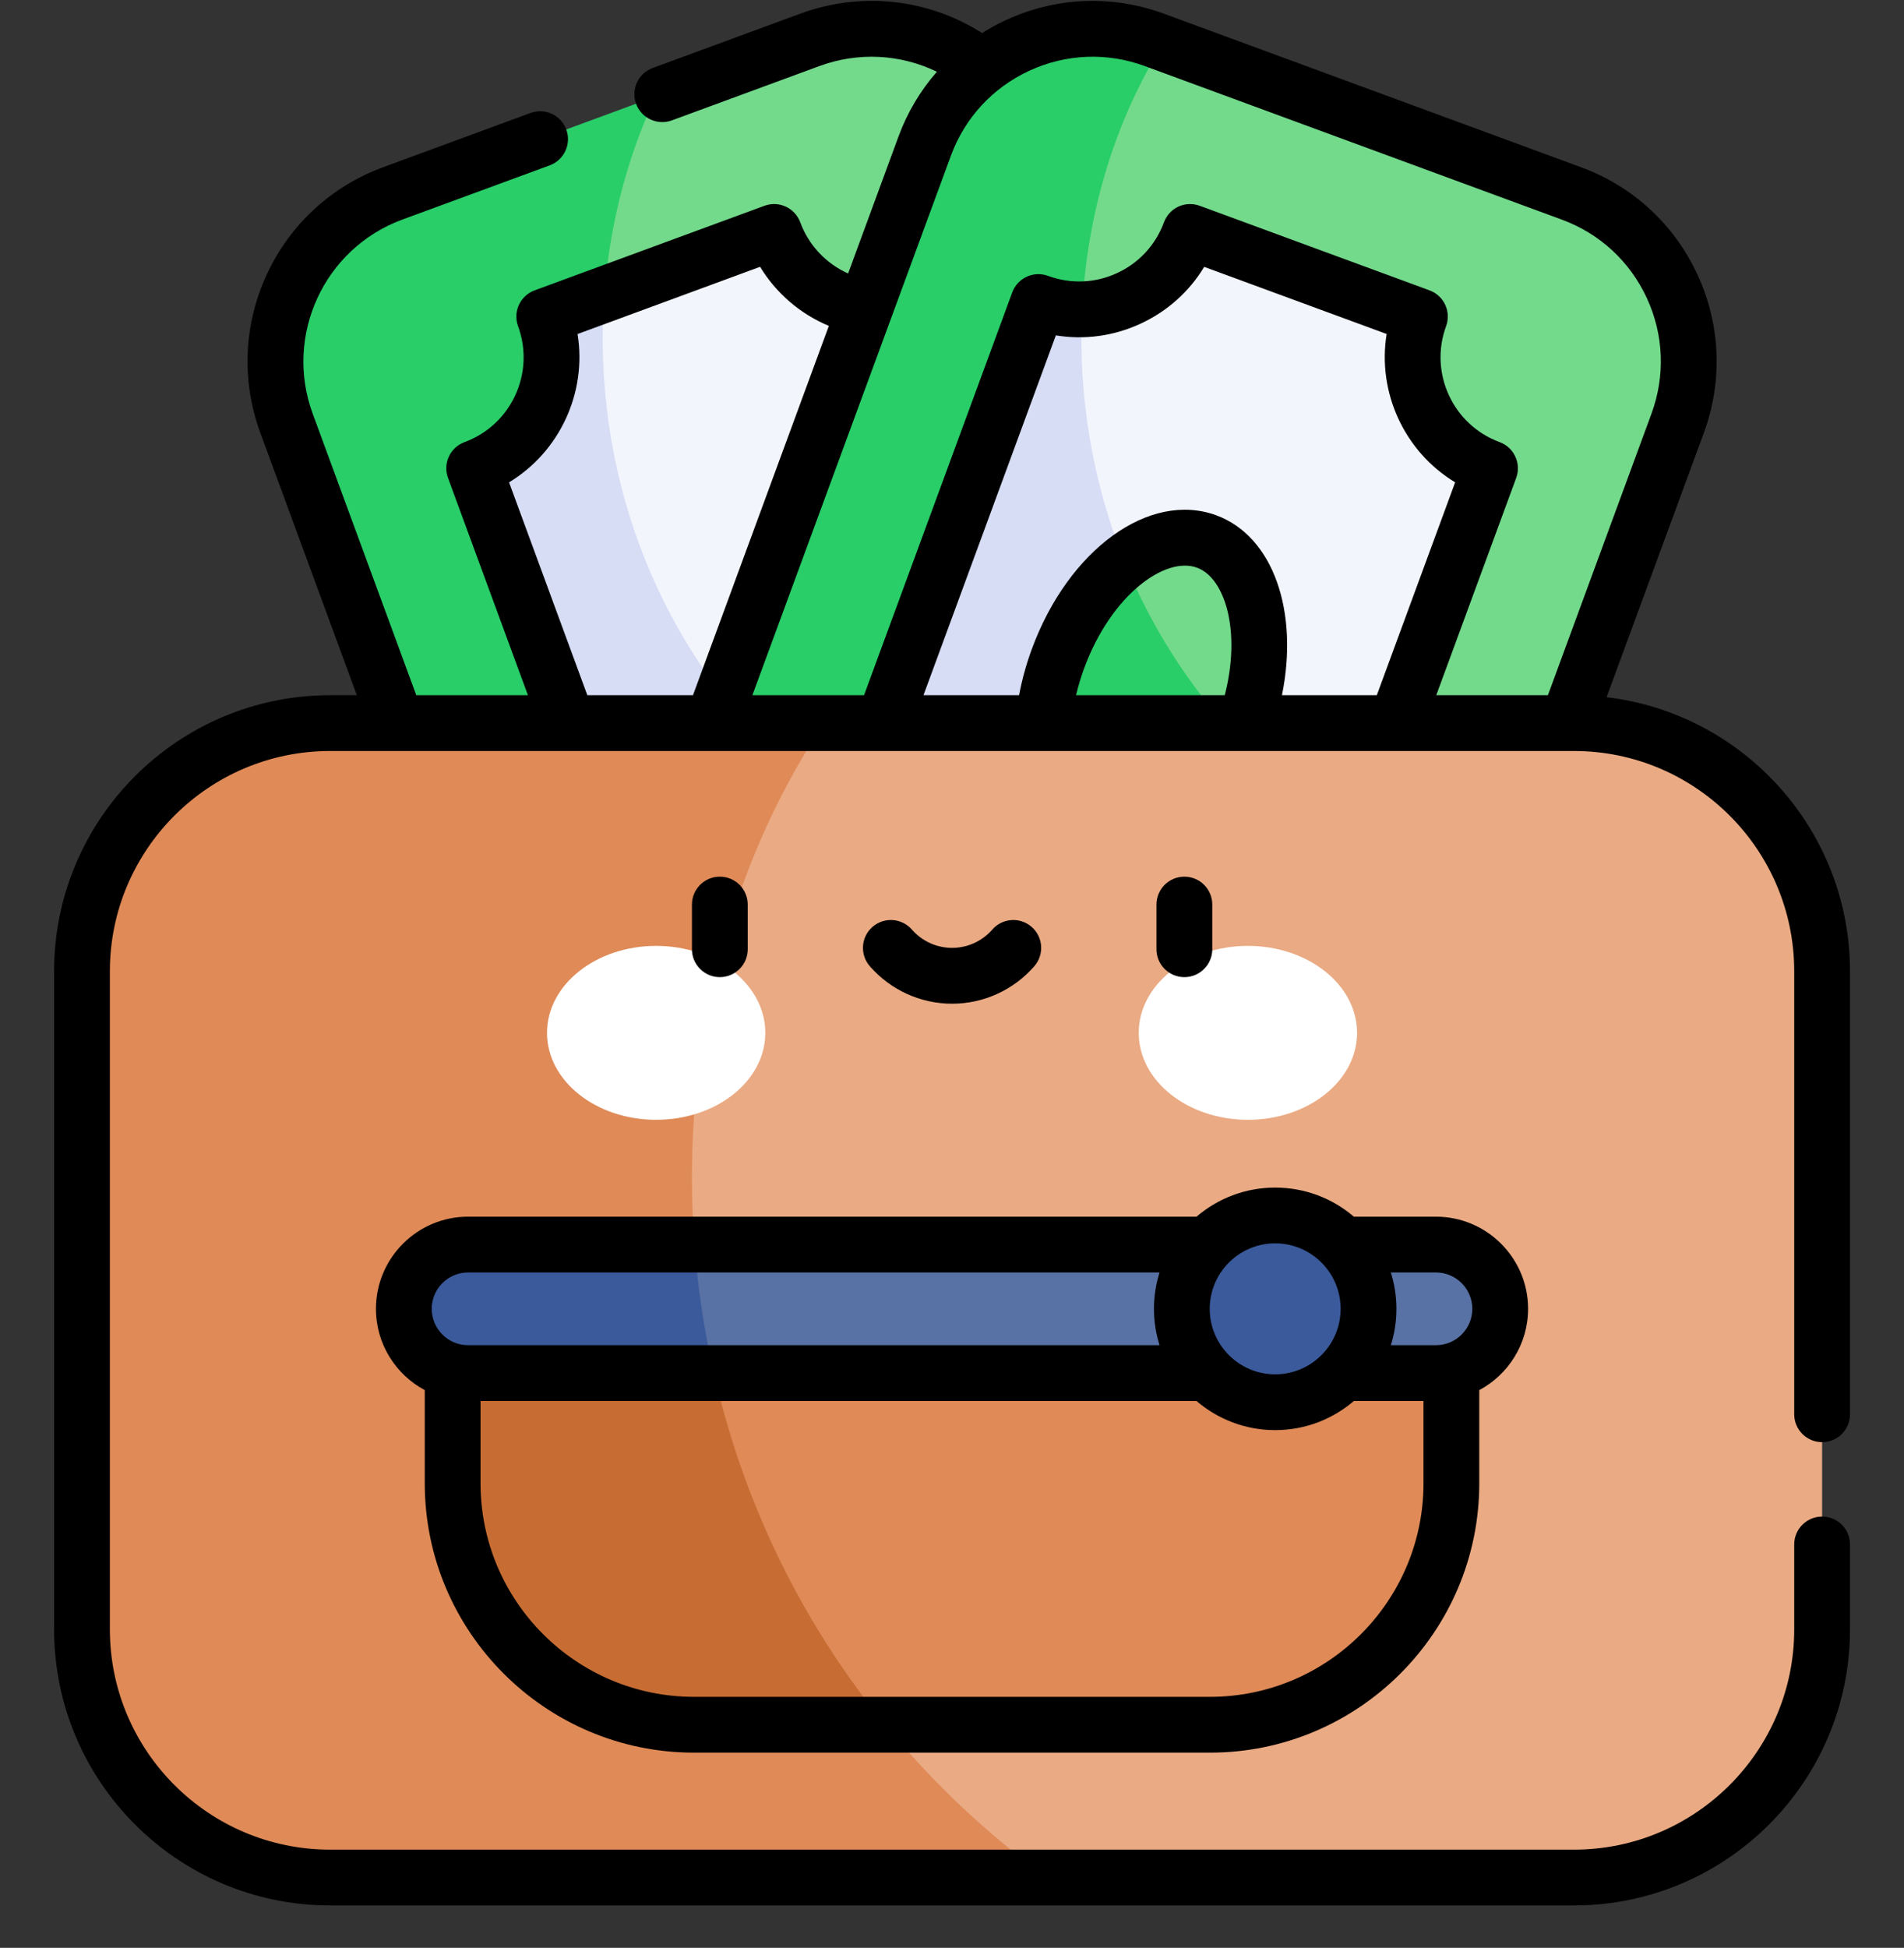 <svg width="44" height="45" viewBox="0 0 44 45" fill="none" xmlns="http://www.w3.org/2000/svg">
    <rect x="0" y="0" width="44" height="45" fill="#333333" stroke="none"/>
    <g clip-path="url(#clip0_874_7885)">
        <path d="M29.441 18.103H18.629C13.158 15.867 11.124 6.406 15.151 2.229L18.709 0.921C20.853 0.131 23.232 1.23 24.021 3.374L29.441 18.103Z" fill="#73DA8C"/>
        <path d="M18.63 18.104H9.684L6.62 9.779C5.831 7.635 6.929 5.257 9.073 4.467L15.152 2.23C12.861 7.097 13.664 13.847 18.63 18.104Z" fill="#29CE69"/>
        <path d="M25.488 18.103H18.629C14.033 16.548 12.172 10.835 13.967 6.799L17.887 5.357C18.408 6.772 19.978 7.498 21.393 6.977L25.488 18.103Z" fill="#F3F5FC"/>
        <path d="M18.629 18.103H13.637L10.956 10.817C12.371 10.296 13.097 8.726 12.575 7.311L13.967 6.798C13.669 10.778 15.094 15.072 18.629 18.103Z" fill="#D7DDF5"/>
        <path d="M38.77 9.779L35.706 18.104H29.692C22.819 15.422 22.184 3.89 26.887 0.998L36.316 4.467C38.46 5.257 39.558 7.635 38.77 9.779Z" fill="#73DA8C"/>
        <path d="M29.691 18.103H15.946L21.367 3.375C22.156 1.23 24.534 0.131 26.679 0.921L26.886 0.997C23.814 5.896 24.291 13.474 29.691 18.103Z" fill="#29CE69"/>
        <path d="M34.434 10.817L31.752 18.103H29.692C25.278 16.575 23.574 11.307 25.009 7.144C26.095 7.116 27.105 6.438 27.503 5.357L32.814 7.311C32.293 8.727 33.018 10.297 34.434 10.817Z" fill="#F3F5FC"/>
        <path d="M29.691 18.103H19.9L23.995 6.977C24.33 7.1 24.672 7.153 25.008 7.145C24.815 11.026 26.258 15.16 29.691 18.103Z" fill="#D7DDF5"/>
        <path d="M28.746 16.797C28.709 16.896 28.671 16.994 28.629 17.09C26.901 16.704 25.723 14.755 25.988 12.973C26.61 12.484 27.291 12.29 27.884 12.508C29.071 12.945 29.457 14.865 28.746 16.797Z" fill="#73DA8C"/>
        <path d="M28.629 17.09C28.471 17.461 28.282 17.802 28.072 18.103H24.209C24.001 17.299 24.063 16.259 24.448 15.215C24.803 14.249 25.366 13.463 25.988 12.974C26.586 14.446 27.459 15.847 28.629 17.09Z" fill="#29CE69"/>
        <path d="M42.108 22.438V37.642C42.108 40.809 39.541 43.376 36.374 43.376H24.19C11.977 38.278 11.807 21.412 19.043 16.704H36.374C39.541 16.704 42.108 19.271 42.108 22.438Z" fill="#EAAA83"/>
        <path d="M24.19 43.376H7.626C4.46 43.376 1.893 40.809 1.893 37.642V22.438C1.893 19.271 4.46 16.704 7.626 16.704H19.043C13.989 24.282 14.88 36.552 24.19 43.376Z" fill="#DF8A57"/>
        <path d="M33.541 30.432V34.267C33.541 37.348 31.043 39.846 27.962 39.846H20.456C16.813 37.995 15.458 33.752 16.247 30.432H33.541Z" fill="#DF8A57"/>
        <path d="M20.456 39.846H16.039C12.958 39.846 10.46 37.348 10.46 34.267V30.432H16.248C16.781 33.753 18.151 37.025 20.456 39.846Z" fill="#C76D33"/>
        <path d="M34.668 30.236C34.668 30.646 34.502 31.018 34.233 31.286C33.965 31.555 33.593 31.721 33.184 31.721H16.497C15.457 30.978 15.457 29.58 16.049 28.752H33.184C34.003 28.752 34.668 29.417 34.668 30.236Z" fill="#5972A5"/>
        <path d="M16.497 31.721H10.816C9.996 31.721 9.332 31.057 9.332 30.237C9.332 29.827 9.498 29.456 9.767 29.187C10.035 28.918 10.406 28.752 10.816 28.752H16.049C16.124 29.744 16.272 30.737 16.497 31.721Z" fill="#3B5A9B"/>
        <path d="M29.669 28.088C29.603 28.082 29.536 28.079 29.469 28.079C28.277 28.079 27.311 29.045 27.311 30.236C27.311 31.428 28.277 32.394 29.469 32.394C29.754 32.394 30.025 32.339 30.275 32.238C31.067 31.919 31.626 31.143 31.626 30.236C31.626 29.113 30.767 28.189 29.669 28.088Z" fill="#3B5A9B"/>
        <path d="M15.163 25.87C16.557 25.87 17.686 24.971 17.686 23.861C17.686 22.752 16.557 21.852 15.163 21.852C13.77 21.852 12.641 22.752 12.641 23.861C12.641 24.971 13.77 25.87 15.163 25.87Z" fill="white"/>
        <path d="M28.838 25.87C30.231 25.87 31.361 24.971 31.361 23.861C31.361 22.752 30.231 21.852 28.838 21.852C27.445 21.852 26.315 22.752 26.315 23.861C26.315 24.971 27.445 25.87 28.838 25.87Z" fill="white"/>
        <path d="M17.28 21.929V20.898C17.28 20.542 16.991 20.253 16.635 20.253C16.279 20.253 15.99 20.542 15.99 20.898V21.929C15.99 22.285 16.279 22.574 16.635 22.574C16.991 22.574 17.28 22.285 17.28 21.929Z" fill="black"/>
        <path d="M28.015 21.929V20.898C28.015 20.542 27.726 20.253 27.37 20.253C27.013 20.253 26.725 20.542 26.725 20.898V21.929C26.725 22.285 27.013 22.574 27.37 22.574C27.726 22.574 28.015 22.285 28.015 21.929Z" fill="black"/>
        <path d="M22.002 23.188C22.73 23.188 23.423 22.872 23.902 22.322C24.136 22.053 24.108 21.646 23.84 21.413C23.572 21.179 23.165 21.207 22.931 21.475C22.696 21.744 22.358 21.898 22.002 21.898C21.646 21.898 21.307 21.744 21.073 21.475C20.839 21.207 20.432 21.179 20.163 21.413C19.895 21.646 19.867 22.053 20.101 22.322C20.581 22.872 21.273 23.188 22.002 23.188Z" fill="black"/>
        <path d="M42.108 33.317C42.464 33.317 42.752 33.029 42.752 32.673V22.439C42.752 19.177 40.29 16.481 37.127 16.107L39.374 10.002C39.815 8.804 39.763 7.505 39.228 6.346C38.692 5.186 37.737 4.305 36.538 3.864L26.902 0.318C25.704 -0.124 24.405 -0.071 23.246 0.464C23.054 0.552 22.871 0.653 22.696 0.764C21.442 -0.032 19.902 -0.203 18.488 0.318L15.082 1.571C14.748 1.694 14.577 2.065 14.7 2.399C14.822 2.736 15.202 2.903 15.527 2.781L18.934 1.527C19.836 1.195 20.808 1.25 21.651 1.657C21.271 2.091 20.969 2.595 20.764 3.153L19.599 6.318C19.093 6.091 18.689 5.668 18.493 5.136C18.37 4.802 17.999 4.631 17.666 4.754L12.355 6.708C12.021 6.831 11.849 7.201 11.972 7.536C12.37 8.615 11.815 9.817 10.735 10.214C10.401 10.337 10.23 10.707 10.353 11.041L12.2 16.061H9.62L7.226 9.557C6.561 7.75 7.49 5.738 9.297 5.073L12.704 3.82C13.038 3.697 13.209 3.326 13.086 2.992C12.963 2.658 12.593 2.487 12.259 2.61L8.852 3.864C7.654 4.305 6.699 5.186 6.163 6.346C5.628 7.505 5.576 8.804 6.017 10.002L8.246 16.061H7.628C4.111 16.061 1.25 18.922 1.25 22.439V37.642C1.25 41.159 4.111 44.02 7.628 44.02H36.374C39.891 44.02 42.752 41.159 42.752 37.642V35.68C42.752 35.324 42.464 35.036 42.108 35.036C41.752 35.036 41.463 35.324 41.463 35.68V37.642C41.463 40.448 39.18 42.731 36.374 42.731H7.628C4.822 42.731 2.539 40.448 2.539 37.642V22.439C2.539 19.633 4.822 17.35 7.628 17.35H36.374C39.181 17.35 41.463 19.633 41.463 22.439V32.673C41.463 33.029 41.752 33.317 42.108 33.317ZM21.974 3.599C22.296 2.723 22.94 2.026 23.787 1.634C24.633 1.243 25.582 1.205 26.457 1.527L36.093 5.074C36.969 5.396 37.666 6.04 38.057 6.886C38.449 7.733 38.486 8.682 38.164 9.557L35.771 16.061H33.191L35.038 11.042C35.161 10.708 34.99 10.337 34.656 10.214C33.576 9.817 33.021 8.615 33.418 7.536C33.541 7.202 33.37 6.831 33.036 6.708L27.725 4.754C27.565 4.695 27.387 4.702 27.232 4.773C27.077 4.845 26.957 4.976 26.898 5.136C26.705 5.659 26.32 6.076 25.814 6.309C25.309 6.543 24.742 6.566 24.219 6.373C24.059 6.314 23.881 6.321 23.726 6.393C23.571 6.465 23.451 6.595 23.392 6.756L19.967 16.061H17.387L21.974 3.599ZM29.625 16.061C30.019 14.127 29.424 12.389 28.108 11.905C26.563 11.337 24.691 12.694 23.845 14.994C23.715 15.347 23.617 15.704 23.55 16.061H21.341L24.4 7.748C25.059 7.856 25.735 7.766 26.355 7.479C26.975 7.193 27.483 6.737 27.828 6.165L32.044 7.716C31.825 9.069 32.455 10.434 33.627 11.143L31.817 16.061H29.625V16.061ZM24.867 16.061C24.916 15.853 24.978 15.646 25.054 15.439C25.682 13.734 26.933 12.846 27.663 13.115C28.31 13.353 28.685 14.582 28.303 16.061H24.867V16.061ZM11.764 11.143C12.936 10.434 13.566 9.069 13.347 7.717L17.565 6.164C17.936 6.775 18.495 7.254 19.154 7.529L16.014 16.061H13.573L11.764 11.143Z" fill="black"/>
        <path d="M16.039 40.49H27.962C31.393 40.49 34.185 37.699 34.185 34.267V32.115C34.855 31.757 35.313 31.049 35.313 30.237C35.313 29.063 34.358 28.108 33.184 28.108H31.287C30.797 27.689 30.162 27.436 29.468 27.436C28.775 27.436 28.14 27.689 27.65 28.108H10.817C9.643 28.108 8.688 29.063 8.688 30.237C8.688 31.049 9.146 31.757 9.816 32.115V34.267C9.816 37.699 12.608 40.49 16.039 40.49ZM27.962 39.201H16.039C13.319 39.201 11.105 36.988 11.105 34.267V32.366H27.65C28.14 32.785 28.775 33.039 29.468 33.039C30.162 33.039 30.797 32.785 31.287 32.366H32.896V34.267C32.896 36.988 30.682 39.201 27.962 39.201ZM34.024 30.237C34.024 30.7 33.647 31.077 33.184 31.077H32.141C32.225 30.812 32.27 30.53 32.27 30.237C32.27 29.945 32.225 29.663 32.141 29.397H33.184C33.647 29.397 34.024 29.774 34.024 30.237ZM30.981 30.237C30.981 31.071 30.303 31.75 29.468 31.75C28.634 31.75 27.956 31.071 27.956 30.237C27.956 29.403 28.634 28.724 29.468 28.724C30.303 28.724 30.981 29.403 30.981 30.237ZM10.817 29.397H26.796C26.712 29.663 26.667 29.945 26.667 30.237C26.667 30.53 26.712 30.812 26.796 31.077H10.817C10.354 31.077 9.977 30.7 9.977 30.237C9.977 29.774 10.354 29.397 10.817 29.397Z" fill="black"/>
    </g>
    <defs>
        <clipPath id="clip0_874_7885">
            <rect width="44" height="44" fill="white" transform="translate(0 0.02)"/>
        </clipPath>
    </defs>
</svg>
